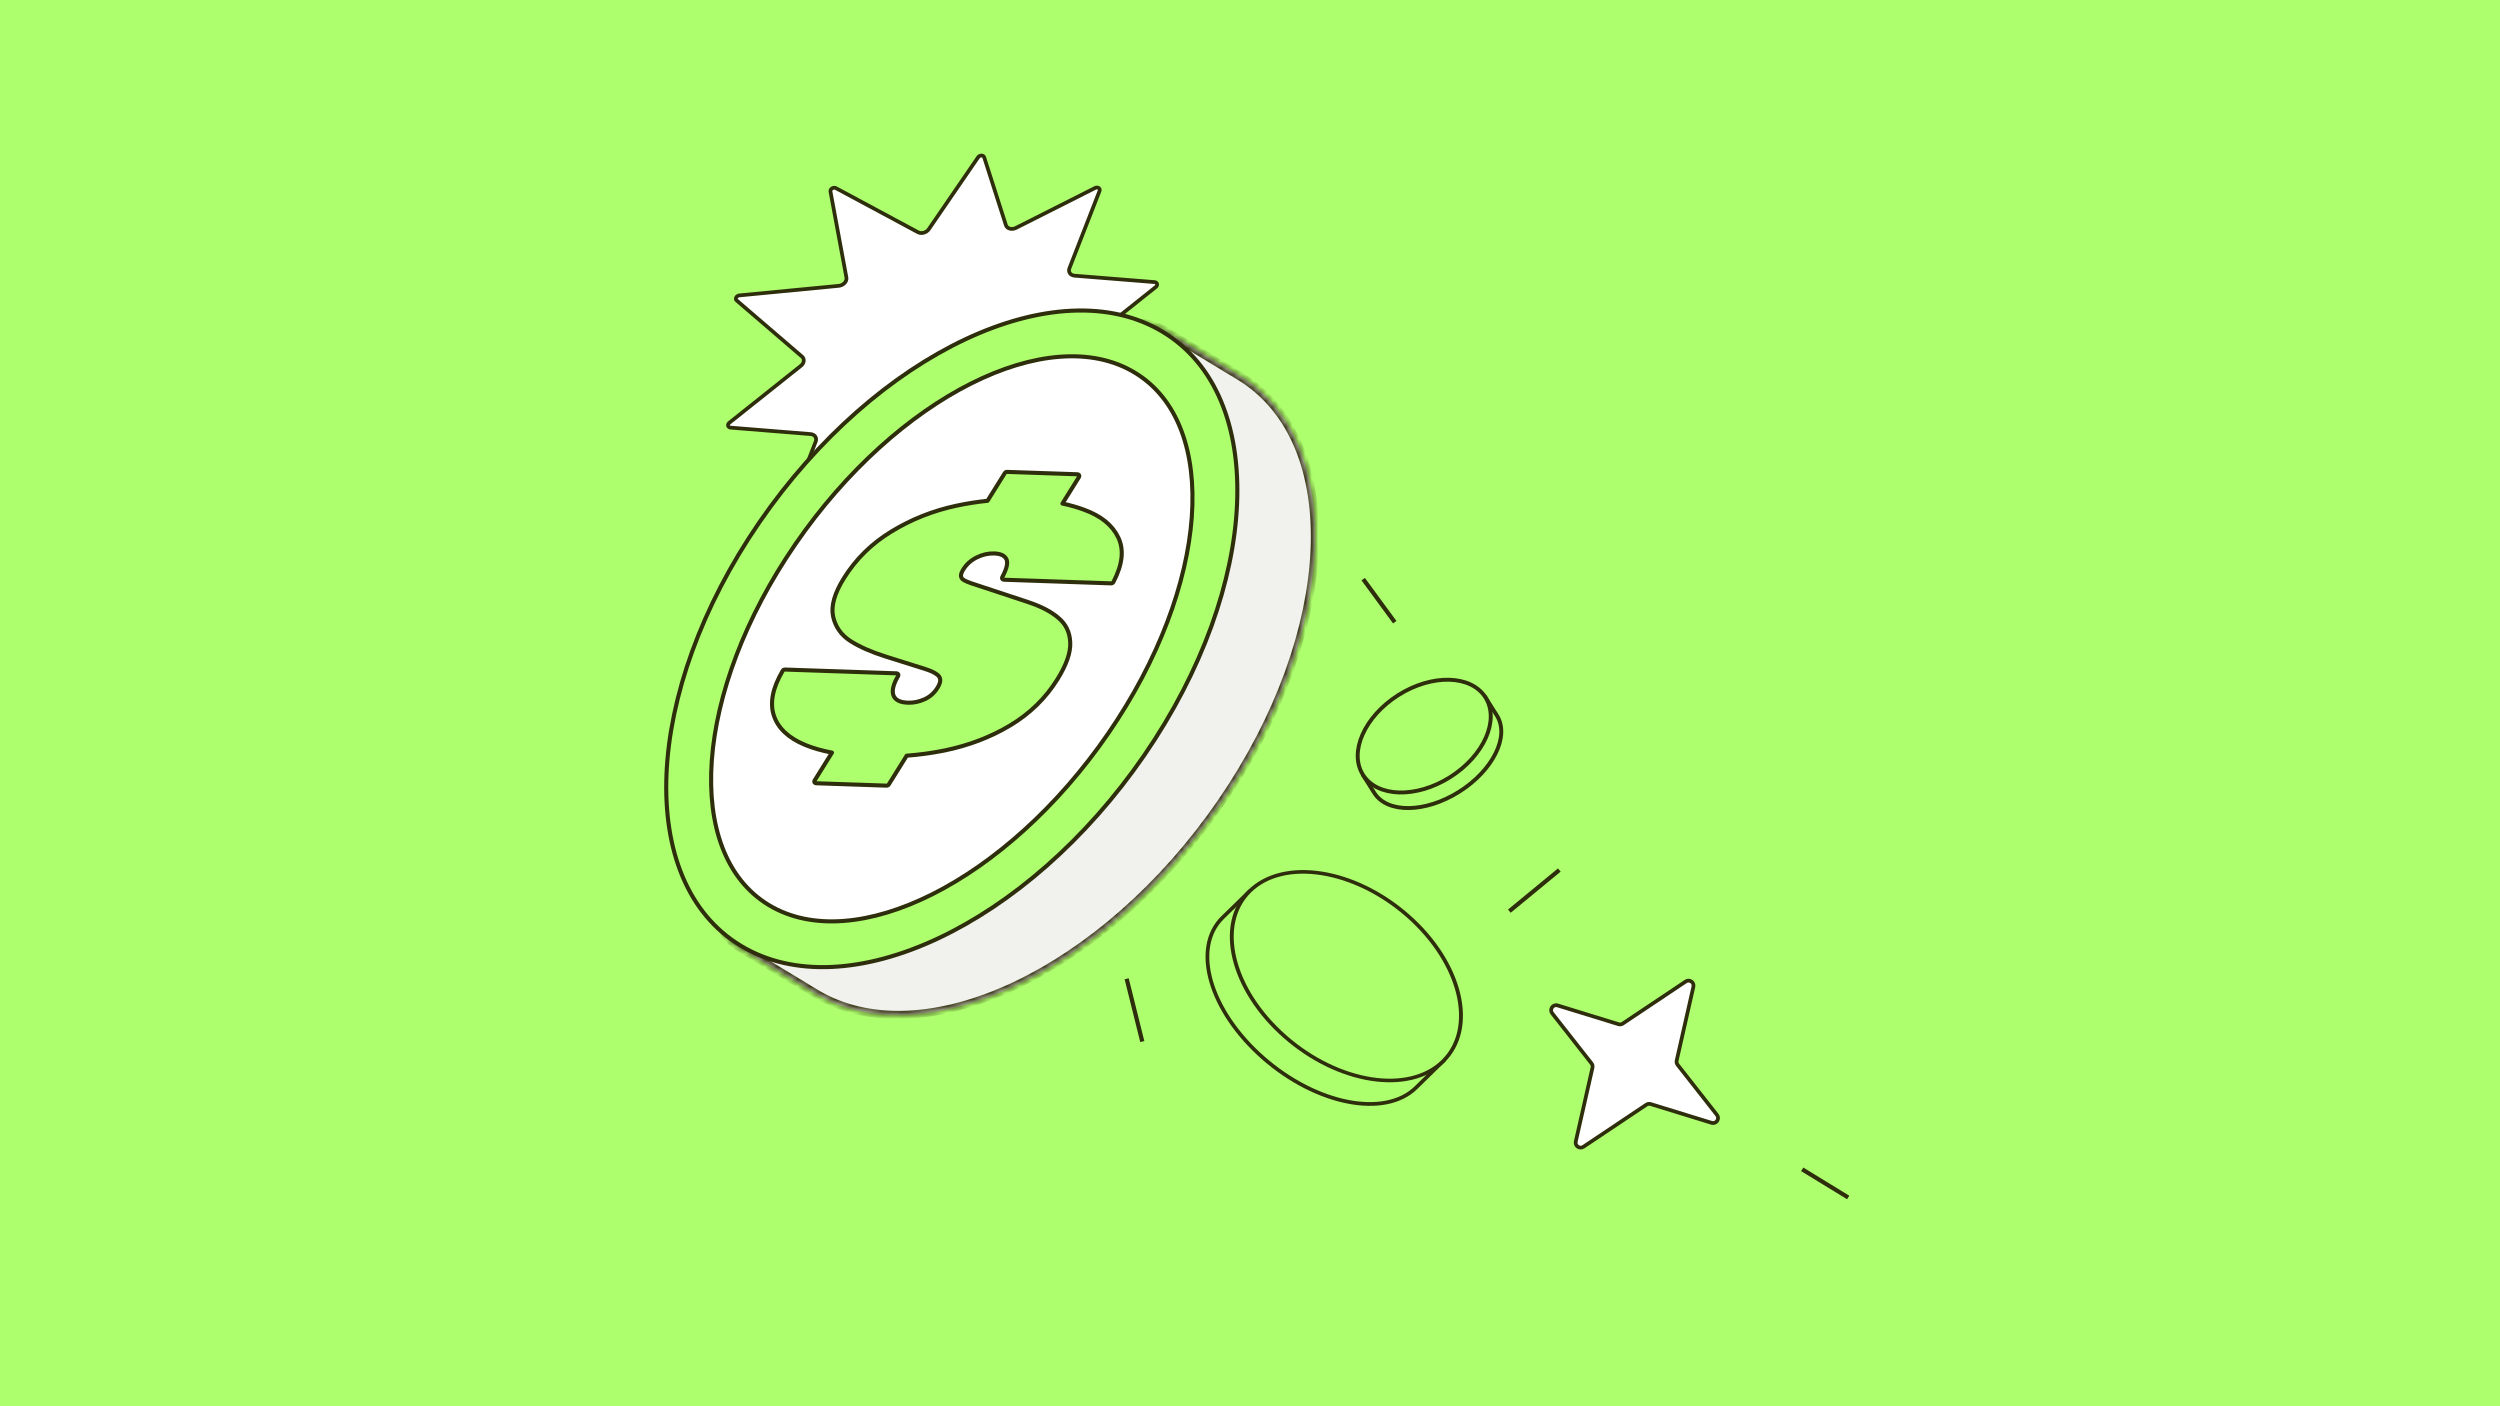 <?xml version="1.0" encoding="UTF-8"?>
<svg xmlns="http://www.w3.org/2000/svg" width="384" height="216" viewBox="0 0 384 216" fill="none">
  <rect width="384" height="216" fill="#AEFF6E"></rect>
  <g clip-path="url(#clip0_5629_17677)">
    <path d="M231.835 139.953L239.512 133.633" stroke="#2F2E0C" stroke-width="0.648"></path>
    <path d="M173.055 150.338L175.456 159.987" stroke="#2F2E0C" stroke-width="0.648"></path>
    <path d="M214.235 95.57L209.385 88.956" stroke="#2F2E0C" stroke-width="0.648"></path>
    <path d="M283.883 183.933L276.817 179.608" stroke="#2F2E0C" stroke-width="0.648"></path>
    <path d="M156.05 35.007L168.201 28.873C168.613 28.665 169.04 28.943 168.892 29.323L164.264 41.204C164.045 41.766 164.41 42.293 165.052 42.345L177.35 43.331C177.765 43.364 177.876 43.804 177.538 44.074L166.487 52.88C166.003 53.266 165.906 53.867 166.268 54.237L174.044 62.182C174.288 62.432 174.058 62.863 173.645 62.931L160.491 65.087C159.879 65.187 159.393 65.681 159.395 66.201L159.437 78.072C159.439 78.435 158.948 78.708 158.609 78.533L148.552 73.335C148.027 73.064 147.267 73.279 146.909 73.802L139.325 84.857C139.083 85.21 138.507 85.211 138.394 84.858L135.059 74.434C134.884 73.887 134.151 73.684 133.513 74.006L121.362 80.14C120.95 80.348 120.524 80.07 120.671 79.69L125.295 67.816C125.514 67.254 125.15 66.728 124.508 66.676L112.212 65.683C111.798 65.649 111.687 65.209 112.024 64.94L123.024 56.179C123.533 55.773 123.61 55.133 123.191 54.773L113.152 46.15C112.859 45.898 113.118 45.416 113.568 45.373L128.837 43.903C129.552 43.834 130.119 43.222 130.01 42.636L127.559 29.415C127.488 29.032 128.022 28.696 128.388 28.893L141.001 35.668C141.526 35.95 142.295 35.736 142.658 35.208L150.238 24.157C150.481 23.803 151.056 23.802 151.169 24.155L154.504 34.579C154.679 35.126 155.413 35.329 156.05 35.007Z" fill="white" stroke="#2F2E0C" stroke-width="0.576"></path>
    <path d="M211.972 144.878C203.772 137.664 191.964 136.871 191.964 136.871L187.796 140.937C183.021 145.613 185.796 155.251 193.998 162.467C202.2 169.684 212.72 171.744 217.495 167.068L221.84 162.816C221.84 162.816 220.171 152.092 211.972 144.878Z" fill="#AEFF6E" stroke="#2F2E0C" stroke-width="0.576" stroke-linejoin="round"></path>
    <ellipse cx="19.772" cy="13.238" rx="19.772" ry="13.238" transform="matrix(-0.751 -0.661 -0.714 0.7 231.105 153.744)" fill="#AEFF6E" stroke="#2F2E0C" stroke-width="0.576" stroke-linejoin="round"></ellipse>
    <mask id="path-8-inside-1_5629_17677" fill="white">
      <path fill-rule="evenodd" clip-rule="evenodd" d="M187.609 123.198C169.602 149.382 141.658 162.528 125.195 152.561C125.135 152.525 125.076 152.489 125.017 152.452C124.98 152.431 124.944 152.41 124.908 152.388L113.591 145.536C106.404 141.186 108.549 125.38 117.765 106.638C120.152 100.16 123.565 93.538 127.989 87.105C132.414 80.671 137.438 75.024 142.745 70.314C157.147 54.713 171.612 46.366 178.799 50.717L190.116 57.568C190.15 57.589 190.184 57.61 190.218 57.631C190.28 57.667 190.342 57.704 190.403 57.742C206.867 67.709 205.616 97.014 187.609 123.198Z"></path>
    </mask>
    <path fill-rule="evenodd" clip-rule="evenodd" d="M187.609 123.198C169.602 149.382 141.658 162.528 125.195 152.561C125.135 152.525 125.076 152.489 125.017 152.452C124.98 152.431 124.944 152.41 124.908 152.388L113.591 145.536C106.404 141.186 108.549 125.38 117.765 106.638C120.152 100.16 123.565 93.538 127.989 87.105C132.414 80.671 137.438 75.024 142.745 70.314C157.147 54.713 171.612 46.366 178.799 50.717L190.116 57.568C190.15 57.589 190.184 57.61 190.218 57.631C190.28 57.667 190.342 57.704 190.403 57.742C206.867 67.709 205.616 97.014 187.609 123.198Z" fill="#F1F1ED"></path>
    <path d="M125.017 152.452L125.382 151.905L125.388 151.908L125.394 151.912L125.017 152.452ZM117.765 106.638L118.356 106.79L118.343 106.824L118.327 106.856L117.765 106.638ZM142.745 70.314L143.189 70.705L143.164 70.732L143.136 70.757L142.745 70.314ZM178.799 50.717L179.172 50.174L178.799 50.717ZM190.116 57.568L190.49 57.026L190.116 57.568ZM190.218 57.631L189.85 58.176L189.843 58.173L189.837 58.169L190.218 57.631ZM125.568 152.019C133.577 156.867 144.441 156.131 155.607 150.878C166.769 145.627 178.16 135.889 187.099 122.89L188.118 123.507C179.051 136.691 167.467 146.618 156.039 151.994C144.616 157.368 133.276 158.222 124.822 153.104L125.568 152.019ZM125.394 151.912C125.452 151.948 125.51 151.983 125.568 152.019L124.822 153.104C124.76 153.067 124.7 153.03 124.639 152.992L125.394 151.912ZM124.652 153C124.612 152.977 124.574 152.954 124.535 152.93L125.281 151.845C125.315 151.865 125.348 151.885 125.382 151.905L124.652 153ZM124.535 152.93L113.218 146.079L113.964 144.994L125.281 151.845L124.535 152.93ZM113.218 146.079C109.337 143.73 108.103 138.381 108.899 131.484C109.701 124.547 112.574 115.833 117.202 106.419L118.327 106.856C113.74 116.185 110.933 124.745 110.154 131.483C109.371 138.263 110.658 142.992 113.964 144.994L113.218 146.079ZM128.499 87.413C124.107 93.799 120.722 100.369 118.356 106.79L117.174 106.486C119.581 99.952 123.022 93.278 127.479 86.796L128.499 87.413ZM143.136 70.757C137.875 75.426 132.89 81.027 128.499 87.413L127.479 86.796C131.937 80.314 137.001 74.623 142.354 69.872L143.136 70.757ZM142.301 69.924C149.535 62.088 156.813 56.041 163.22 52.497C169.589 48.974 175.292 47.825 179.172 50.174L178.426 51.259C175.12 49.258 169.997 50.107 163.736 53.57C157.513 57.013 150.357 62.94 143.189 70.705L142.301 69.924ZM179.172 50.174L190.49 57.026L189.743 58.111L178.426 51.259L179.172 50.174ZM190.49 57.026C190.526 57.048 190.563 57.07 190.599 57.093L189.837 58.169C189.806 58.149 189.775 58.13 189.743 58.111L190.49 57.026ZM190.03 58.284C189.97 58.248 189.91 58.212 189.85 58.176L190.587 57.086C190.65 57.123 190.713 57.161 190.776 57.199L190.03 58.284ZM187.099 122.89C196.039 109.89 200.801 96.14 201.301 84.434C201.801 72.723 198.039 63.133 190.03 58.284L190.776 57.199C199.23 62.317 203.075 72.363 202.563 84.343C202.052 96.328 197.186 110.322 188.118 123.507L187.099 122.89Z" fill="#2F2E0C" mask="url(#path-8-inside-1_5629_17677)"></path>
    <path d="M113.778 145.263C121.898 150.179 132.881 149.413 144.111 144.13C155.34 138.847 166.779 129.062 175.75 116.017C184.722 102.971 189.51 89.16 190.013 77.384C190.516 65.606 186.733 55.902 178.613 50.986C170.492 46.069 159.51 46.835 148.279 52.118C137.051 57.401 125.612 67.186 116.64 80.232C107.669 93.277 102.88 107.088 102.377 118.864C101.875 130.642 105.657 140.346 113.778 145.263Z" fill="#AEFF6E" stroke="#2F2E0C" stroke-width="0.628"></path>
    <path d="M118.08 139.009C124.664 142.996 133.776 142.102 143.232 137.344C152.684 132.588 162.431 123.99 170.217 112.669C178.003 101.347 182.335 89.471 183.059 79.431C183.783 69.386 180.896 61.229 174.311 57.243C167.726 53.256 158.615 54.15 149.159 58.908C139.707 63.664 129.96 72.262 122.174 83.583C114.388 94.905 110.055 106.781 109.332 116.821C108.608 126.865 111.495 135.023 118.08 139.009Z" fill="white" stroke="#2F2E0C" stroke-width="0.628"></path>
    <path d="M123.638 114.406L123.639 114.406C124.849 114.91 126.234 115.308 127.792 115.6L125.112 119.902C125.057 119.991 125.052 120.092 125.1 120.173C125.147 120.254 125.241 120.304 125.349 120.308L136.167 120.675C136.305 120.68 136.442 120.609 136.511 120.498L139.268 116.073C141.254 115.924 143.191 115.657 145.08 115.274L145.082 115.274C148.79 114.51 152.152 113.227 155.165 111.422C158.19 109.61 160.607 107.251 162.414 104.351C163.776 102.164 164.452 100.282 164.389 98.72C164.336 97.155 163.736 95.881 162.582 94.915C161.464 93.953 159.933 93.154 158.002 92.513C157.952 92.492 157.897 92.472 157.838 92.452L157.837 92.452L149.114 89.569C149.113 89.569 149.112 89.569 149.111 89.568C148.632 89.4 148.274 89.241 148.026 89.091C147.814 88.963 147.678 88.788 147.614 88.554C147.57 88.35 147.633 88.042 147.882 87.6L147.973 87.454C148.465 86.665 149.148 86.056 150.028 85.62C150.916 85.18 151.805 84.979 152.703 85.009C153.717 85.044 154.303 85.349 154.573 85.867C154.703 86.117 154.737 86.465 154.638 86.935C154.539 87.404 154.311 87.976 153.942 88.656C153.895 88.743 153.895 88.84 153.944 88.917C153.993 88.994 154.084 89.041 154.19 89.045L170.662 89.604C170.808 89.609 170.953 89.528 171.017 89.406C172.416 86.729 172.687 84.422 171.752 82.521C170.843 80.644 169.099 79.244 166.557 78.312C165.516 77.919 164.393 77.599 163.19 77.35L165.741 73.256C165.796 73.168 165.801 73.067 165.753 72.986C165.706 72.905 165.612 72.854 165.503 72.85L154.685 72.483C154.548 72.478 154.411 72.549 154.342 72.66L151.685 76.924C150.065 77.089 148.453 77.344 146.849 77.689L146.848 77.689C143.288 78.459 139.985 79.771 136.943 81.625C133.898 83.471 131.456 85.872 129.618 88.822C128.188 91.117 127.612 93.09 127.972 94.714C128.324 96.305 129.219 97.563 130.65 98.475L130.651 98.476C132.064 99.368 133.851 100.153 136.004 100.835L136.005 100.836L142.086 102.75L142.086 102.75C142.874 102.997 143.441 103.256 143.809 103.52C143.811 103.521 143.813 103.523 143.815 103.524C143.817 103.525 143.819 103.527 143.821 103.528C144.197 103.768 144.378 104.045 144.412 104.355L144.412 104.355L144.413 104.363C144.458 104.676 144.344 105.094 144.005 105.639C143.49 106.465 142.82 107.05 141.997 107.415L141.995 107.416C141.161 107.792 140.315 107.964 139.451 107.935C138.196 107.892 137.507 107.502 137.24 106.83C136.976 106.133 137.175 105.148 137.959 103.824C138.011 103.736 138.014 103.637 137.966 103.558C137.918 103.478 137.825 103.429 137.718 103.425L120.572 102.843C120.431 102.838 120.291 102.912 120.224 103.028C118.693 105.642 118.216 107.943 118.862 109.901C119.505 111.853 121.114 113.351 123.638 114.406Z" fill="#AEFF6E" stroke="#2F2E0C" stroke-width="0.628" stroke-linejoin="round"></path>
    <g clip-path="url(#clip1_5629_17677)">
      <path d="M216.578 109.625C211.379 112.909 209.337 119.011 209.337 119.011L211.084 121.787C213.094 124.969 218.937 124.887 224.138 121.602C229.339 118.317 231.925 113.074 229.915 109.892L228.088 106.997C228.088 106.997 221.777 106.341 216.578 109.625Z" fill="#AEFF6E" stroke="#2F2E0C" stroke-width="0.605" stroke-linejoin="round"></path>
      <ellipse cx="11.134" cy="7.455" rx="11.134" ry="7.455" transform="matrix(-0.845 0.534 0.534 0.845 224.188 100.822)" fill="#AEFF6E" stroke="#2F2E0C" stroke-width="0.605" stroke-linejoin="round"></ellipse>
    </g>
    <path d="M249.258 157.221C249.066 157.35 248.826 157.385 248.605 157.317L239.248 154.434C238.528 154.212 237.953 155.05 238.417 155.642L244.463 163.345C244.605 163.527 244.658 163.763 244.607 163.989L242.038 175.336C241.885 176.013 242.637 176.53 243.214 176.144L252.886 169.677C253.078 169.549 253.318 169.514 253.539 169.582L262.897 172.464C263.616 172.685 264.192 171.847 263.727 171.255L257.681 163.554C257.538 163.372 257.485 163.135 257.536 162.91L260.106 151.563C260.259 150.886 259.507 150.369 258.93 150.755L249.258 157.221Z" fill="white" stroke="#2F2E0C" stroke-width="0.576" stroke-linejoin="round"></path>
  </g>
  <defs>
    <clipPath id="clip0_5629_17677">
      <rect width="200" height="200" fill="white" transform="translate(92 16)"></rect>
    </clipPath>
    <clipPath id="clip1_5629_17677">
      <rect width="28.238" height="28.238" fill="white" transform="translate(198.562 107.707) rotate(-32.171)"></rect>
    </clipPath>
  </defs>
</svg>

